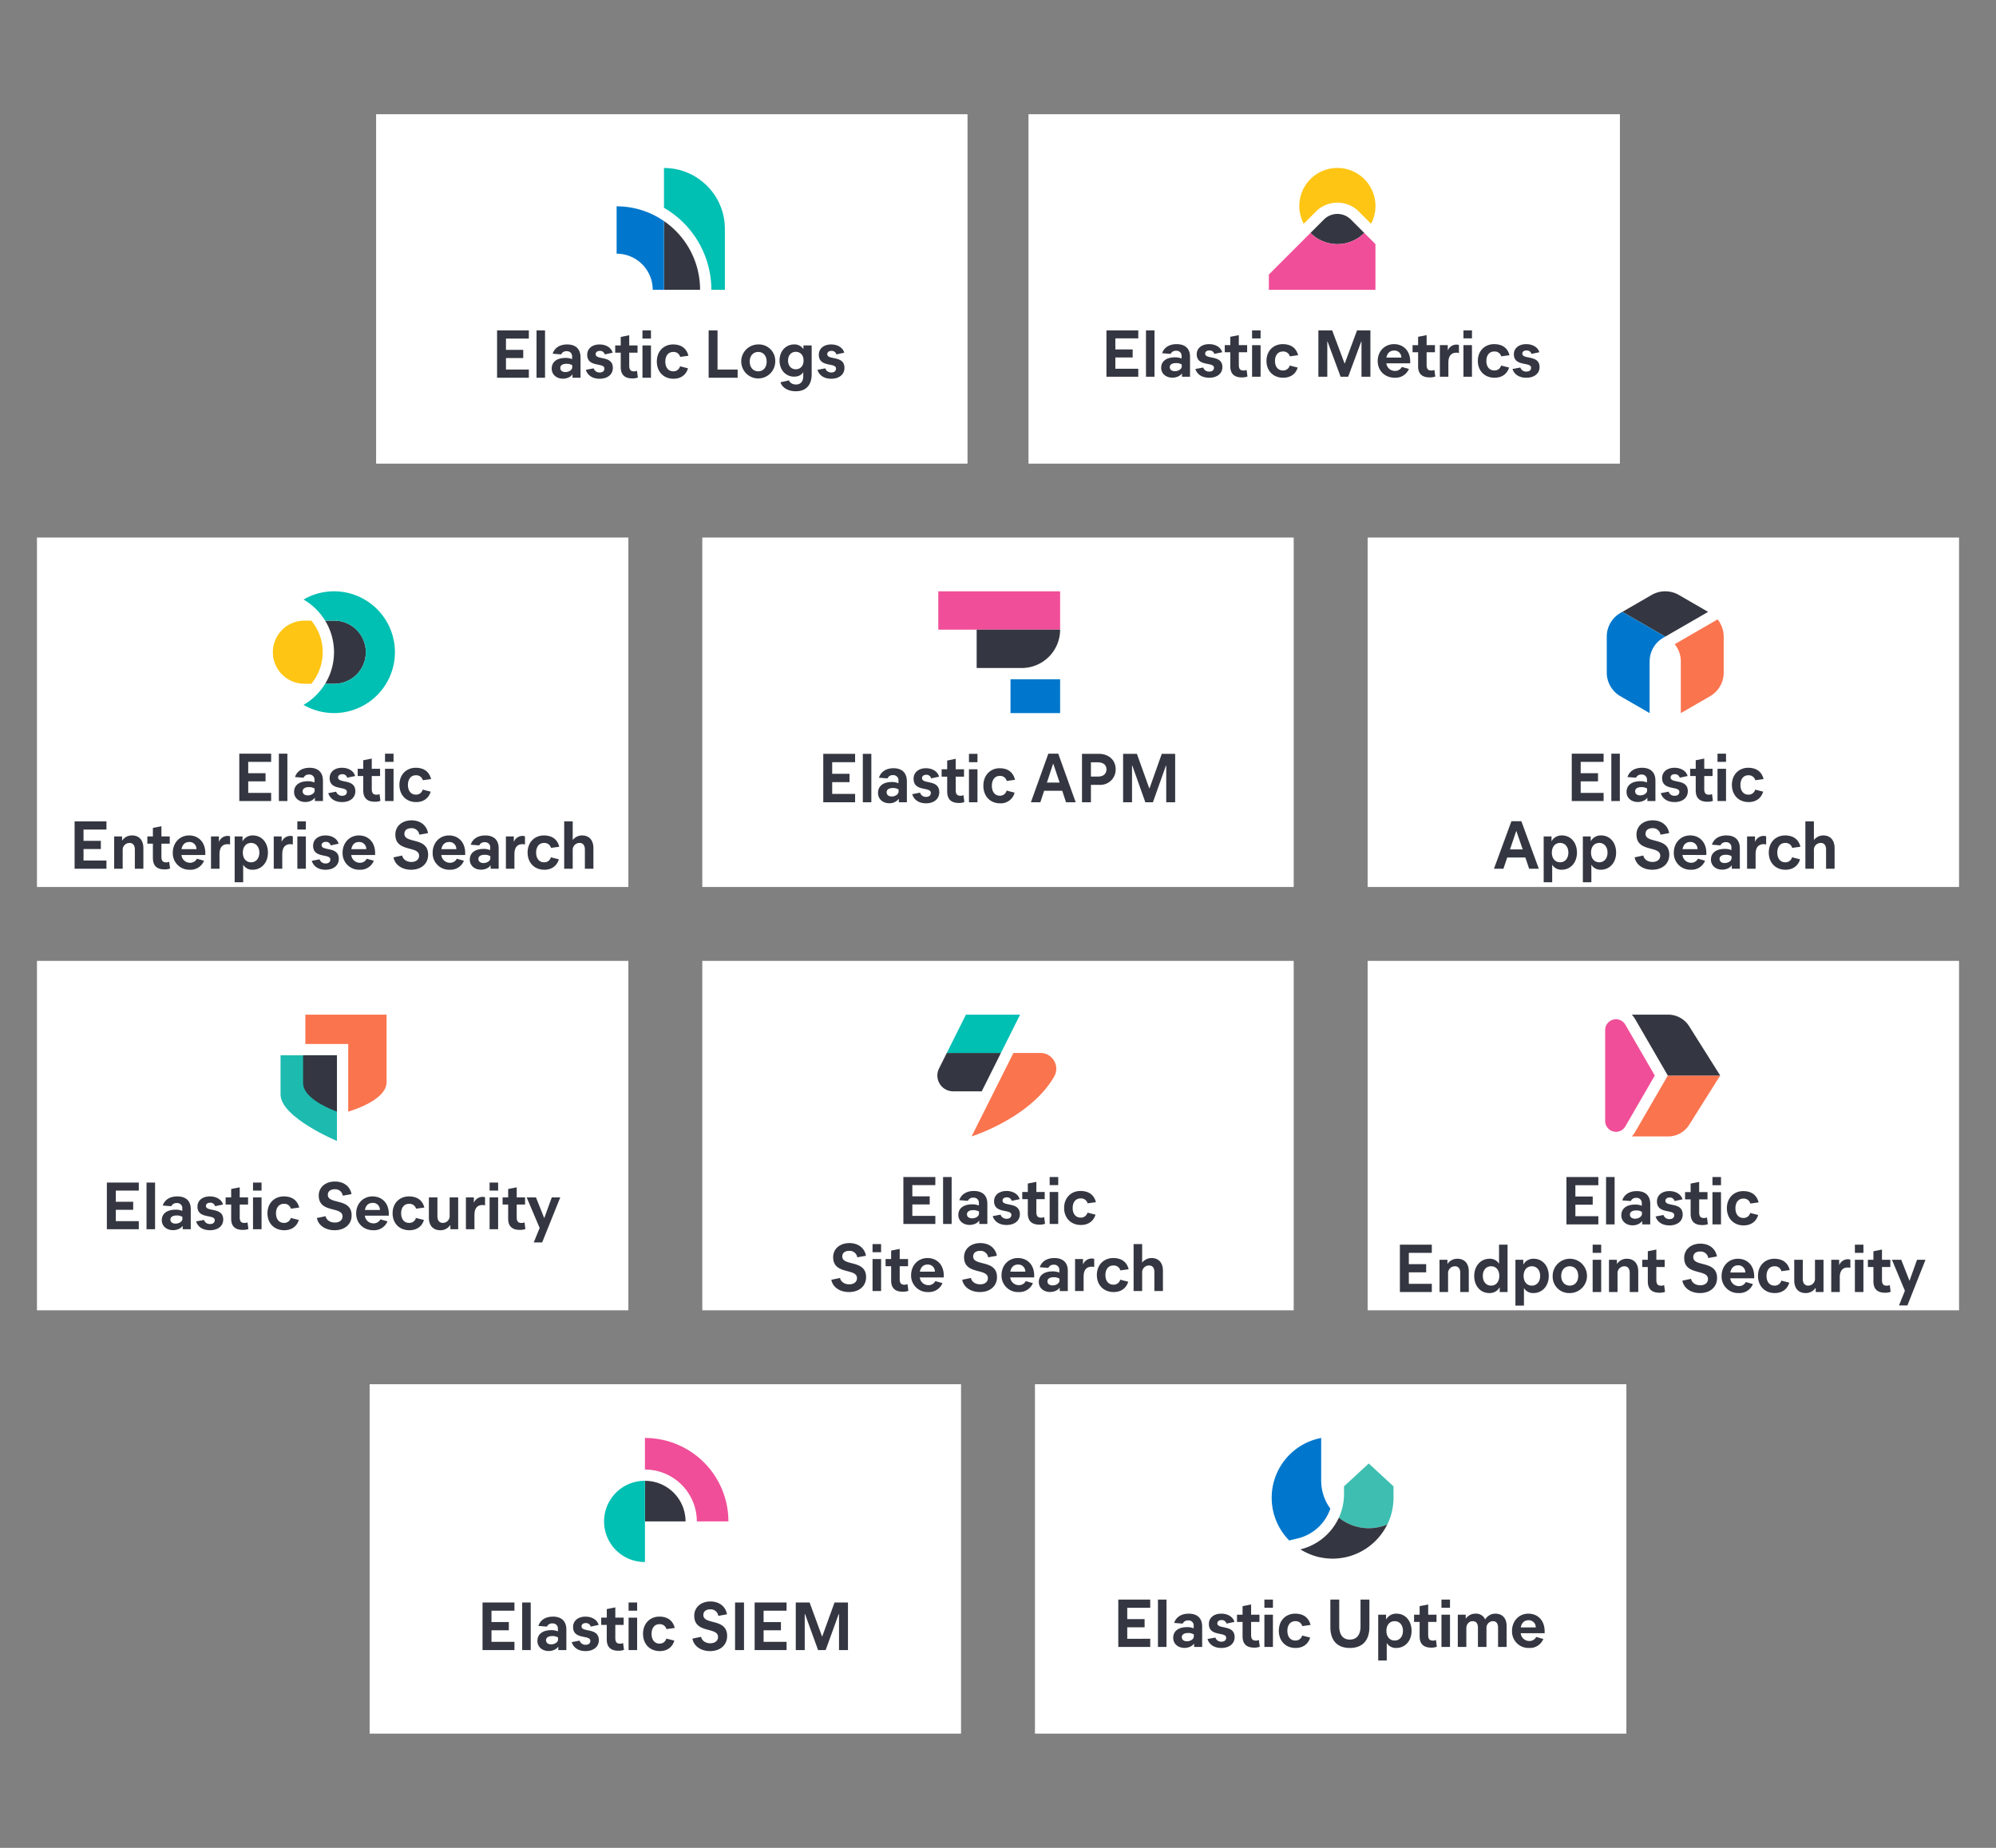 <svg id="レイヤー_1" data-name="レイヤー 1" xmlns="http://www.w3.org/2000/svg" width="1080" height="1000" viewBox="0 0 1080 1000"><rect x="0" y="0" width="1080" height="1000" fill="#808080" stroke="none"/><defs><style>.cls-1{fill:#fff;}.cls-2,.cls-8{fill:#343741;}.cls-10,.cls-2,.cls-3,.cls-4,.cls-5,.cls-6,.cls-7,.cls-9{fill-rule:evenodd;}.cls-3{fill:#07c;}.cls-4{fill:#00bfb3;}.cls-5{fill:#fec514;}.cls-6{fill:#f04e98;}.cls-7{fill:#fa744e;}.cls-9{fill:#1dbab0;}.cls-10{fill:#3ebeb0;}</style></defs><rect class="cls-1" x="203.5" y="61.818" width="320" height="189.091"/><path class="cls-2" d="M359.273,119.642v37.175H378.8a45.1,45.1,0,0,0-19.529-37.175"/><path class="cls-3" d="M333.642,111.658v25.631a19.529,19.529,0,0,1,19.529,19.529h6.1V119.643a44.939,44.939,0,0,0-25.631-7.985"/><path class="cls-4" d="M359.273,90.909v21.542A51.285,51.285,0,0,1,384.9,156.818h7.323V123.864a32.954,32.954,0,0,0-32.954-32.955"/><path class="cls-2" d="M294.91,204.419V178.788h-4.6v25.631Zm-8.762,0v-4.43H273.773v-6.225h9.345v-4.431h-9.345v-6.115h12.375v-4.43H268.955v25.631Zm23.473-1.721c-.84,1.318-2.921,2.234-5,2.234-3.578,0-6.1-2.27-6.1-5.456,0-3.625,2.811-5.785,7.447-5.785a8.834,8.834,0,0,1,3.578.659v-1.282a2.722,2.722,0,0,0-2.957-3,3,3,0,0,0-2.957,1.721l-4.6-.366c1.023-3.186,3.87-5.017,7.849-5.017,4.636,0,7.228,2.49,7.228,6.957v11.058h-4.344V202.7Zm-3.686-1.355c-1.753,0-2.775-.879-2.775-2.233s1.2-2.234,3.322-2.234a5.535,5.535,0,0,1,3.14.769v1.135C309.622,200.135,307.906,201.343,305.935,201.343ZM331.6,199.11c0,3.552-2.884,5.858-7.155,5.858-3.76,0-6.5-1.757-7.447-4.833l4.235-.8a3.274,3.274,0,0,0,3.322,2.233c1.569,0,2.482-.842,2.482-2.124,0-1.395-1.563-1.714-3.408-2.092-2.657-.543-5.9-1.206-5.9-5.377,0-3.332,2.7-5.566,6.681-5.566,3.577,0,6.351,1.794,7.081,4.467l-4.27.916a2.567,2.567,0,0,0-2.7-1.9c-1.424,0-2.227.768-2.227,1.757,0,1.417,1.578,1.742,3.434,2.124C328.375,194.31,331.6,194.974,331.6,199.11Zm10.549,5.675a8.3,8.3,0,0,0,2.994-.476l-.475-3.661a3.759,3.759,0,0,1-1.606.329c-1.716,0-2.592-.732-2.592-3.075v-7.031h4.49v-3.918h-4.49v-5.529l-4.6.916v4.613h-2.994v3.918h2.994v7.763C335.868,203.248,338.5,204.785,342.146,204.785Zm10.075-26v4.43h-4.6v-4.43Zm0,25.631V186.953h-4.6v17.466Zm20.041-5.089c-1.059,3.624-3.943,5.638-7.849,5.638-5.4,0-9.016-3.844-9.016-9.3,0-5.712,3.905-9.264,8.76-9.264,4.491,0,7.339,2.124,8.323,6.115l-4.452.622a3.638,3.638,0,0,0-3.76-2.672c-2.739,0-4.272,2.16-4.272,5.236,0,3.039,1.533,5.236,4.272,5.236a3.618,3.618,0,0,0,3.686-2.71Zm26.867,5.089v-4.43H388.251v-21.2h-4.818v25.631Zm20.335-8.714a9.2,9.2,0,1,1-9.2-9.3A8.855,8.855,0,0,1,419.464,195.705Zm-9.2,5.236c-2.7,0-4.6-2.087-4.6-5.237,0-3.185,1.9-5.236,4.6-5.236s4.563,2.051,4.563,5.236C414.825,198.854,412.963,200.941,410.262,200.941Zm28.914,1.647c0,5.859-3.1,9.155-8.579,9.155-4.2,0-7.41-1.941-8.287-4.871l4.637-1.025c.329,1.282,1.9,2.234,3.76,2.234,2.373,0,3.906-1.538,3.906-4.431v-2.307c-.84,1.538-2.592,2.49-4.965,2.49-4.125,0-7.848-3.222-7.848-8.714,0-5.529,3.8-8.715,7.812-8.715a5.631,5.631,0,0,1,4.964,2.38h.146v-1.831h4.454Zm-8.616-2.746c-2.227,0-4.161-1.684-4.161-4.723,0-3.076,1.934-4.724,4.161-4.724,2.483,0,4.235,1.794,4.235,4.724C434.8,198.011,433.043,199.842,430.56,199.842Zm26.358-.732c0,3.552-2.884,5.858-7.155,5.858-3.76,0-6.5-1.757-7.447-4.833l4.234-.8a3.276,3.276,0,0,0,3.322,2.233c1.57,0,2.482-.842,2.482-2.124,0-1.395-1.562-1.714-3.407-2.092-2.659-.543-5.9-1.206-5.9-5.377,0-3.332,2.7-5.566,6.679-5.566,3.579,0,6.352,1.794,7.083,4.467l-4.271.916a2.567,2.567,0,0,0-2.7-1.9c-1.424,0-2.227.768-2.227,1.757,0,1.417,1.577,1.742,3.433,2.124C453.7,194.31,456.918,194.974,456.918,199.11Z"/><rect class="cls-1" x="556.5" y="61.818" width="320" height="189.091"/><path class="cls-2" d="M716.353,118.788l-7.283,7.282a20.594,20.594,0,0,0,29.127,0l-7.281-7.282a10.3,10.3,0,0,0-14.563,0"/><path class="cls-5" d="M712.036,114.473a16.4,16.4,0,0,1,23.2,0l6.622,6.622a20.6,20.6,0,1,0-36.441,0Z"/><path class="cls-6" d="M723.635,132.1a20.539,20.539,0,0,1-14.565-6.031L686.561,148.58v8.238h57.67V132.1l-6.032-6.031a20.537,20.537,0,0,1-14.564,6.031"/><path class="cls-2" d="M624.681,178.788v25.093h-4.608V178.788ZM615.9,199.544v4.337H598.682V178.788H615.9v4.337h-12.4v5.987h9.361v4.338h-9.361v6.094Zm18.5,4.839c2.084,0,4.168-.9,5.009-2.186h.147v1.684h4.351V193.055c0-4.373-2.6-6.811-7.24-6.811-3.986,0-6.838,1.793-7.861,4.911l4.607.359a3.012,3.012,0,0,1,2.961-1.685,2.7,2.7,0,0,1,2.962,2.939v1.255a9.044,9.044,0,0,0-3.583-.645c-4.644,0-7.459,2.115-7.459,5.664C628.3,202.161,630.823,204.383,634.406,204.383Zm-1.464-5.7c0,1.327,1.024,2.187,2.779,2.187,1.975,0,3.693-1.183,3.693-2.509v-1.112a5.638,5.638,0,0,0-3.144-.753C634.149,196.5,632.942,197.357,632.942,198.683Zm21.319,5.736c4.278,0,7.167-2.258,7.167-5.736,0-4.049-3.227-4.7-5.885-5.233-1.859-.374-3.439-.692-3.439-2.08,0-.968.8-1.72,2.23-1.72a2.564,2.564,0,0,1,2.706,1.864l4.278-.9c-.731-2.617-3.51-4.374-7.093-4.374-3.986,0-6.692,2.187-6.692,5.449,0,4.084,3.249,4.733,5.911,5.265,1.848.369,3.413.682,3.413,2.048,0,1.255-.914,2.079-2.486,2.079a3.276,3.276,0,0,1-3.327-2.187l-4.242.789C647.753,202.7,650.5,204.419,654.261,204.419Zm20.731-.645a8.5,8.5,0,0,1-3,.466c-3.656,0-6.289-1.506-6.289-6.023v-7.6h-3v-3.836h3v-4.517l4.607-.9v5.413h4.5v3.836h-4.5V197.5c0,2.295.878,3.012,2.6,3.012a3.842,3.842,0,0,0,1.608-.323Zm7.094-20.649v-4.337h-4.607v4.337Zm0,3.657v17.1h-4.607v-17.1ZM694.3,204.419c3.913,0,6.8-1.972,7.861-5.521l-4.314-1.075a3.616,3.616,0,0,1-3.693,2.653c-2.742,0-4.278-2.151-4.278-5.126,0-3.012,1.536-5.127,4.278-5.127a3.637,3.637,0,0,1,3.766,2.617l4.461-.609c-.987-3.908-3.839-5.987-8.337-5.987-4.863,0-8.775,3.477-8.775,9.07C685.269,200.655,688.889,204.419,694.3,204.419Zm23.877-19.573v19.035h-4.826V178.788h7.459L727.5,196.64h.147l6.618-17.852h7.239v25.093h-4.826V184.846h-.147l-7.056,19.035h-4.1l-7.057-19.035ZM754.7,204.419a7.829,7.829,0,0,0,7.642-4.768l-3.839-1.075a4.06,4.06,0,0,1-3.766,2.151,4.624,4.624,0,0,1-4.608-4.123h12.908v-1.075c-.036-5.879-3.84-9.285-8.775-9.285-5.12,0-8.813,3.943-8.813,9.141C745.453,200.619,749.293,204.419,754.7,204.419Zm-4.534-10.9h8.08a3.71,3.71,0,0,0-3.913-3.8C752.18,189.721,750.644,190.976,750.17,193.521Zm23.438,10.719a8.505,8.505,0,0,0,3-.466l-.475-3.585a3.844,3.844,0,0,1-1.609.323c-1.719,0-2.6-.717-2.6-3.012v-6.882h4.5v-3.836h-4.5v-5.413l-4.606.9v4.517h-3v3.836h3v7.6C767.319,202.734,769.952,204.24,773.608,204.24Zm10.091-8.03v7.671h-4.607v-17.1h4.278v2.76h.073a5.009,5.009,0,0,1,4.644-3.047,2.919,2.919,0,0,1,1.316.251v4.338a3.519,3.519,0,0,0-1.28-.215C785.6,190.869,783.7,192.2,783.7,196.21Zm12.76-13.085v-4.337h-4.606v4.337Zm0,3.657v17.1h-4.606v-17.1Zm12.214,17.637c3.911,0,6.8-1.972,7.86-5.521l-4.314-1.075a3.616,3.616,0,0,1-3.693,2.653c-2.742,0-4.278-2.151-4.278-5.126,0-3.012,1.536-5.127,4.278-5.127a3.637,3.637,0,0,1,3.766,2.617l4.461-.609c-.986-3.908-3.838-5.987-8.336-5.987-4.864,0-8.775,3.477-8.775,9.07C799.642,200.655,803.261,204.419,808.673,204.419Zm24.351-5.736c0,3.478-2.889,5.736-7.167,5.736-3.767,0-6.509-1.721-7.46-4.732l4.241-.789a3.279,3.279,0,0,0,3.328,2.187c1.573,0,2.486-.824,2.486-2.079,0-1.366-1.565-1.679-3.412-2.048-2.664-.532-5.912-1.181-5.912-5.265,0-3.262,2.706-5.449,6.691-5.449,3.584,0,6.362,1.757,7.094,4.374l-4.278.9a2.563,2.563,0,0,0-2.705-1.864c-1.427,0-2.231.752-2.231,1.72,0,1.388,1.581,1.706,3.44,2.08C829.8,193.984,833.024,194.634,833.024,198.683Z"/><rect class="cls-1" x="740" y="290.909" width="320" height="189.091"/><path class="cls-2" d="M908.41,321.978a14.764,14.764,0,0,0-14.763,0l-15.82,9.151,23.2,13.394,23.2-13.394Z"/><path class="cls-3" d="M901.027,344.523l-23.216-13.4-1.04.6a14.769,14.769,0,0,0-7.382,12.787v19.483a14.767,14.767,0,0,0,7.382,12.787l15.82,9.133V357.918a14.764,14.764,0,0,1,7.381-12.786Z"/><path class="cls-7" d="M927.279,336.413l-21.139,12.2a14.757,14.757,0,0,1,3.323,9.3V385.91l15.818-9.134a14.763,14.763,0,0,0,7.382-12.786V344.506a14.74,14.74,0,0,0-3.315-9.288Z"/><path class="cls-2" d="M867.687,433.51v-4.431H855.281v-6.224h9.369v-4.431h-9.369v-6.115h12.406v-4.43H850.45V433.51Zm8.783,0V407.879h-4.611V433.51Zm14.749-1.721c-.842,1.318-2.928,2.233-5.014,2.233-3.586,0-6.111-2.27-6.111-5.455,0-3.625,2.817-5.786,7.465-5.786a8.9,8.9,0,0,1,3.587.659v-1.281a2.726,2.726,0,0,0-2.964-3,3.008,3.008,0,0,0-2.965,1.721l-4.611-.366c1.025-3.186,3.879-5.016,7.868-5.016,4.647,0,7.247,2.49,7.247,6.957V433.51h-4.355v-1.721Zm-3.7-1.355c-1.757,0-2.781-.879-2.781-2.234s1.208-2.233,3.33-2.233a5.549,5.549,0,0,1,3.147.769v1.135C891.217,429.226,889.5,430.434,887.521,430.434Zm25.728-2.234c0,3.552-2.89,5.859-7.172,5.859-3.77,0-6.515-1.758-7.466-4.833l4.246-.806a3.28,3.28,0,0,0,3.329,2.234c1.574,0,2.489-.843,2.489-2.124,0-1.395-1.567-1.715-3.415-2.092-2.665-.543-5.917-1.206-5.917-5.378,0-3.332,2.708-5.565,6.7-5.565,3.585,0,6.368,1.794,7.1,4.467l-4.282.915a2.572,2.572,0,0,0-2.708-1.9c-1.427,0-2.233.769-2.233,1.758,0,1.417,1.583,1.741,3.443,2.124C910.019,423.4,913.249,424.064,913.249,428.2Zm10.578,5.676a8.355,8.355,0,0,0,3-.476l-.476-3.662a3.774,3.774,0,0,1-1.61.33c-1.719,0-2.6-.732-2.6-3.076v-7.03h4.5v-3.918h-4.5v-5.529l-4.611.915v4.614h-3v3.918h3v7.763C917.533,432.338,920.167,433.876,923.827,433.876Zm10.1-26v4.43h-4.611v-4.43Zm0,25.631V416.044h-4.611V433.51Zm20.088-5.09c-1.061,3.625-3.952,5.639-7.867,5.639-5.417,0-9.04-3.845-9.04-9.3,0-5.713,3.915-9.264,8.782-9.264,4.5,0,7.357,2.123,8.345,6.114l-4.465.623A3.646,3.646,0,0,0,946,419.559c-2.745,0-4.282,2.16-4.282,5.236,0,3.039,1.537,5.236,4.282,5.236a3.628,3.628,0,0,0,3.7-2.709Zm-140.53,41.7,2.05-6.077h9.807l2.05,6.077h5.233l-9.442-25.7h-5.379l-9.442,25.7Zm3.552-10.435h6.88l-3.4-9.886h-.147Zm22.834,17.759v-9.484a5.667,5.667,0,0,0,5.16,2.71c4.611,0,8.234-3.7,8.234-9.264s-3.477-9.3-8.124-9.3a6.131,6.131,0,0,0-5.563,3.076h-.073V452.66h-4.245v24.789Zm-.184-16.038c0,3.04,1.684,5.236,4.465,5.236s4.465-2.27,4.465-5.236c0-3-1.72-5.236-4.465-5.236C841.373,456.175,839.689,458.336,839.689,461.411Zm21.373,16.038v-9.484a5.667,5.667,0,0,0,5.16,2.71c4.611,0,8.235-3.7,8.235-9.264s-3.477-9.3-8.125-9.3a6.132,6.132,0,0,0-5.563,3.076H860.7V452.66h-4.245v24.789Zm-.182-16.038c0,3.04,1.684,5.236,4.465,5.236s4.465-2.27,4.465-5.236c0-3-1.72-5.236-4.465-5.236C862.564,456.175,860.88,458.336,860.88,461.411Zm33.084,9.264c5.562,0,9.259-3.258,9.259-8.128,0-5.606-4.192-6.7-7.786-7.629-2.7-.7-5.06-1.315-5.06-3.686,0-1.94,1.5-3.039,3.7-3.039a4.131,4.131,0,0,1,4.391,3.515l4.684-.843c-.7-4.136-4.061-6.92-8.929-6.92-5.123,0-8.747,3.149-8.747,7.69,0,5.6,4.152,6.7,7.734,7.654,2.72.723,5.112,1.357,5.112,3.806,0,2.015-1.647,3.369-4.172,3.369-2.416,0-4.538-1.281-4.978-3.478l-4.684.988C885.254,468.148,889.242,470.675,893.964,470.675Zm28.616-4.87a7.825,7.825,0,0,1-7.648,4.87,8.912,8.912,0,0,1-9.259-9.228c0-5.309,3.7-9.336,8.82-9.336,4.941,0,8.746,3.479,8.784,9.483v1.1H910.358a4.661,4.661,0,0,0,4.611,4.211,4.05,4.05,0,0,0,3.77-2.2Zm-4.1-6.262H910.4c.477-2.6,2.013-3.88,4.173-3.88A3.746,3.746,0,0,1,918.484,459.543ZM936.89,468.4c-.841,1.32-2.926,2.235-5.014,2.235-3.585,0-6.11-2.271-6.11-5.456,0-3.625,2.817-5.785,7.465-5.785a8.872,8.872,0,0,1,3.586.659v-1.282a2.725,2.725,0,0,0-2.964-3,3.006,3.006,0,0,0-2.964,1.721l-4.611-.367c1.024-3.185,3.879-5.016,7.867-5.016,4.649,0,7.247,2.49,7.247,6.957v11.059h-4.355V468.4ZM933.2,467.05c-1.756,0-2.781-.878-2.781-2.234s1.208-2.233,3.33-2.233a5.562,5.562,0,0,1,3.148.768v1.136C936.893,465.841,935.172,467.05,933.2,467.05Zm16.724-4.761v7.836h-4.611V452.66h4.281v2.819h.074a5.012,5.012,0,0,1,4.647-3.112,2.875,2.875,0,0,1,1.318.256v4.43a3.512,3.512,0,0,0-1.281-.22C951.823,456.833,949.92,458.189,949.92,462.289Zm16.175,8.386c3.915,0,6.807-2.013,7.867-5.639l-4.318-1.1a3.627,3.627,0,0,1-3.7,2.71c-2.745,0-4.283-2.2-4.283-5.236,0-3.075,1.538-5.236,4.283-5.236a3.648,3.648,0,0,1,3.77,2.673l4.464-.623c-.988-3.991-3.843-6.114-8.343-6.114-4.869,0-8.784,3.552-8.784,9.264C957.055,466.831,960.678,470.675,966.1,470.675Zm15.371-10.582v10.032h-4.612V444.5h4.612V454.6a6.415,6.415,0,0,1,5.087-2.49c3.768,0,6.112,2.562,6.112,6.846v11.168h-4.613V459.8c0-2.416-1.06-3.624-2.926-3.624A3.692,3.692,0,0,0,981.466,460.093Z"/><rect class="cls-1" x="380" y="290.909" width="320" height="189.091"/><path class="cls-2" d="M564.963,427.952l-2.05,6.217h-5.121l9.439-26.29h5.377l9.437,26.29h-5.23l-2.048-6.217Zm-93.5-20v26.215h-4.609V407.954Zm-8.78,21.684v4.531H445.455V407.954h17.229v4.531h-12.4v6.254h9.365v4.532h-9.365v6.367Zm18.509,5.055a6.1,6.1,0,0,0,5.012-2.284h.146v1.76H490.7v-11.31c0-4.569-2.6-7.116-7.243-7.116-3.987,0-6.841,1.873-7.865,5.131l4.609.374a3,3,0,0,1,2.963-1.76,2.757,2.757,0,0,1,2.963,3.071v1.311a8.7,8.7,0,0,0-3.585-.674c-4.645,0-7.462,2.209-7.462,5.917C475.084,432.371,477.608,434.693,481.193,434.693Zm-1.461-5.955c0,1.386,1.024,2.285,2.78,2.285,1.976,0,3.695-1.236,3.695-2.622V427.24a5.461,5.461,0,0,0-3.146-.786C480.939,426.454,479.732,427.353,479.732,428.738Zm21.325,5.992c4.28,0,7.17-2.359,7.17-5.992,0-4.23-3.229-4.908-5.887-5.467-1.86-.391-3.441-.723-3.441-2.172,0-1.012.805-1.8,2.231-1.8a2.577,2.577,0,0,1,2.707,1.947l4.28-.936c-.731-2.734-3.512-4.569-7.1-4.569-3.988,0-6.695,2.285-6.695,5.693,0,4.266,3.25,4.944,5.913,5.5,1.849.386,3.415.712,3.415,2.139,0,1.311-.914,2.173-2.487,2.173a3.284,3.284,0,0,1-3.329-2.285l-4.243.824C494.546,432.933,497.289,434.73,501.057,434.73Zm20.742-.673a8.182,8.182,0,0,1-3,.486c-3.658,0-6.292-1.573-6.292-6.291v-7.94h-3v-4.007h3v-4.719l4.609-.936v5.655h4.5v4.007h-4.5V427.5c0,2.4.878,3.146,2.6,3.146a3.713,3.713,0,0,0,1.61-.337Zm7.1-21.572v-4.531h-4.609v4.531Zm0,3.82v17.864h-4.609V416.305Zm12.218,18.425a7.656,7.656,0,0,0,7.865-5.767l-4.317-1.123a3.638,3.638,0,0,1-3.7,2.771c-2.743,0-4.28-2.247-4.28-5.355,0-3.146,1.537-5.356,4.28-5.356a3.653,3.653,0,0,1,3.768,2.734L549.2,422c-.988-4.082-3.842-6.254-8.341-6.254-4.865,0-8.779,3.633-8.779,9.475C532.079,430.8,535.7,434.73,541.114,434.73ZM573.341,423.5h-6.877l3.328-10.112h.147Zm16.937,1.235v9.438H585.45V407.954h9.218c4.829,0,9,3.033,9,8.388a8.257,8.257,0,0,1-8.6,8.389Zm3.987-4.494h-3.987v-7.715h3.475c3.622,0,4.938,1.8,4.938,3.82C598.691,418.439,597.3,420.237,594.265,420.237Zm18.253-5.954v19.886H607.69V407.954h7.462l6.694,18.65h.147l6.621-18.65h7.243v26.215h-4.829V414.283h-.147l-7.058,19.886h-4.1l-7.06-19.886Z"/><path class="cls-6" d="M507.7,340.749h65.909V320H507.7Z"/><path class="cls-3" d="M546.761,385.909h26.852V367.6H546.761Z"/><path class="cls-8" d="M528.451,340.749H573.61A20.749,20.749,0,0,1,552.861,361.5h-24.41Z"/><rect class="cls-1" x="20" y="290.909" width="320" height="189.091"/><path class="cls-2" d="M180.726,335.867h-4.8a32.8,32.8,0,0,1,0,34.175h4.8a17.088,17.088,0,1,0,0-34.175"/><path class="cls-4" d="M180.724,320a32.747,32.747,0,0,0-16.477,4.445,33.176,33.176,0,0,1,11.676,11.422h4.8a17.088,17.088,0,1,1,0,34.175h-4.8a33.193,33.193,0,0,1-11.676,11.422A32.944,32.944,0,1,0,180.724,320"/><path class="cls-5" d="M164.859,370.042h3.564a26.647,26.647,0,0,0,0-34.175h-3.564a17.088,17.088,0,1,0,0,34.175"/><path class="cls-2" d="M146.714,433.51v-4.431h-12.4v-6.224h9.367v-4.431H134.31v-6.115h12.4v-4.43H129.48V433.51Zm8.782,0V407.879h-4.61V433.51Zm14.744-1.721c-.842,1.318-2.927,2.233-5.013,2.233-3.586,0-6.11-2.27-6.11-5.455,0-3.625,2.817-5.786,7.463-5.786a8.9,8.9,0,0,1,3.587.659v-1.281a2.726,2.726,0,0,0-2.964-3,3.008,3.008,0,0,0-2.964,1.721l-4.61-.366c1.024-3.186,3.878-5.016,7.866-5.016,4.648,0,7.245,2.49,7.245,6.957V433.51h-4.353v-1.721Zm-3.7-1.355c-1.756,0-2.78-.879-2.78-2.234s1.207-2.233,3.329-2.233a5.549,5.549,0,0,1,3.147.769v1.135C170.241,429.226,168.521,430.434,166.545,430.434Zm25.724-2.234c0,3.552-2.89,5.859-7.172,5.859-3.769,0-6.512-1.758-7.464-4.833l4.245-.806a3.28,3.28,0,0,0,3.329,2.234c1.574,0,2.488-.843,2.488-2.124,0-1.395-1.566-1.715-3.416-2.092-2.663-.543-5.914-1.206-5.914-5.378,0-3.332,2.707-5.565,6.695-5.565,3.587,0,6.367,1.794,7.1,4.467l-4.281.915a2.572,2.572,0,0,0-2.707-1.9c-1.427,0-2.233.769-2.233,1.758,0,1.417,1.581,1.741,3.442,2.124C189.04,423.4,192.269,424.064,192.269,428.2Zm10.576,5.676a8.35,8.35,0,0,0,3-.476l-.475-3.662a3.758,3.758,0,0,1-1.609.33c-1.721,0-2.6-.732-2.6-3.076v-7.03h4.5v-3.918h-4.5v-5.529l-4.61.916v4.613h-3v3.918h3v7.763C196.551,432.338,199.185,433.876,202.845,433.876Zm10.1-26v4.43h-4.611v-4.43Zm0,25.631V416.044h-4.611V433.51Zm20.089-5.09c-1.062,3.625-3.952,5.639-7.868,5.639-5.415,0-9.037-3.845-9.037-9.3,0-5.713,3.914-9.264,8.781-9.264,4.5,0,7.354,2.123,8.343,6.114l-4.464.623a3.647,3.647,0,0,0-3.77-2.673c-2.743,0-4.281,2.16-4.281,5.236,0,3.039,1.538,5.236,4.281,5.236a3.626,3.626,0,0,0,3.7-2.709ZM57.6,470.127V465.7h-12.4v-6.225h9.367V455.04H45.194v-6.115H57.6V444.5H40.364v25.632Zm8.783-10.034v10.034h-4.61V452.66h4.281v2.2h.073a6.22,6.22,0,0,1,5.342-2.746c3.769,0,6.111,2.526,6.111,6.848v11.168H72.967V459.8c0-2.418-1.061-3.626-2.927-3.626A3.691,3.691,0,0,0,66.381,460.093Zm22.647,10.4a8.367,8.367,0,0,0,3-.476l-.476-3.661a3.783,3.783,0,0,1-1.61.329c-1.72,0-2.6-.732-2.6-3.075v-7.032h4.5V452.66h-4.5v-5.528l-4.61.915v4.613h-3v3.917h3v7.763C82.735,468.954,85.369,470.492,89.028,470.492Zm21.37-4.687a7.827,7.827,0,0,1-7.648,4.87,8.91,8.91,0,0,1-9.257-9.228c0-5.309,3.7-9.336,8.818-9.336,4.94,0,8.745,3.479,8.782,9.483v1.1H98.176a4.661,4.661,0,0,0,4.611,4.211,4.046,4.046,0,0,0,3.768-2.2Zm-4.1-6.262H98.214c.476-2.6,2.013-3.88,4.172-3.88A3.746,3.746,0,0,1,106.3,459.543Zm12.476,2.746v7.838h-4.61V452.66h4.281v2.819h.073a5.011,5.011,0,0,1,4.647-3.112,2.858,2.858,0,0,1,1.317.257v4.431a3.462,3.462,0,0,0-1.28-.22C120.68,456.835,118.777,458.189,118.777,462.289Zm12.807,15.16v-9.484a5.665,5.665,0,0,0,5.159,2.71c4.61,0,8.233-3.7,8.233-9.264s-3.476-9.3-8.123-9.3a6.13,6.13,0,0,0-5.562,3.076h-.073V452.66h-4.245v24.789Zm-.183-16.038c0,3.04,1.683,5.236,4.464,5.236s4.464-2.27,4.464-5.236c0-3-1.72-5.236-4.464-5.236C133.084,456.175,131.4,458.336,131.4,461.411Zm21.333,8.716v-7.838c0-4.1,1.9-5.454,4.428-5.454a3.471,3.471,0,0,1,1.281.22v-4.431a2.863,2.863,0,0,0-1.318-.257,5.013,5.013,0,0,0-4.647,3.112h-.073V452.66h-4.281v17.467ZM165.5,444.5v4.43h-4.611V444.5Zm0,25.63V452.66h-4.611v17.465Zm17.821-5.309c0,3.552-2.891,5.859-7.173,5.859-3.768,0-6.512-1.757-7.464-4.834l4.245-.805a3.282,3.282,0,0,0,3.33,2.234c1.572,0,2.487-.842,2.487-2.124,0-1.4-1.566-1.715-3.415-2.091-2.663-.544-5.914-1.208-5.914-5.378,0-3.332,2.707-5.566,6.7-5.566,3.585,0,6.366,1.794,7.1,4.466l-4.281.917a2.569,2.569,0,0,0-2.707-1.9c-1.426,0-2.232.768-2.232,1.757,0,1.417,1.581,1.741,3.441,2.124C180.093,460.017,183.324,460.681,183.324,464.816Zm11.306,5.859a7.825,7.825,0,0,0,7.648-4.87l-3.843-1.1a4.046,4.046,0,0,1-3.769,2.2,4.66,4.66,0,0,1-4.609-4.211h12.916v-1.1c-.036-6-3.843-9.483-8.782-9.483-5.122,0-8.818,4.027-8.818,9.336A8.91,8.91,0,0,0,194.63,470.675Zm-4.537-11.132h8.086a3.746,3.746,0,0,0-3.914-3.88C192.105,455.663,190.569,456.944,190.093,459.543Zm32.31,11.132c5.562,0,9.258-3.258,9.258-8.128,0-5.606-4.192-6.7-7.785-7.629-2.7-.7-5.059-1.315-5.059-3.686,0-1.94,1.5-3.039,3.7-3.039a4.13,4.13,0,0,1,4.39,3.515l4.684-.843c-.695-4.136-4.061-6.919-8.928-6.919-5.123,0-8.745,3.148-8.745,7.689,0,5.6,4.15,6.7,7.733,7.654,2.718.723,5.111,1.358,5.111,3.806,0,2.015-1.647,3.369-4.172,3.369-2.414,0-4.537-1.281-4.976-3.478l-4.683.988C213.7,468.148,217.683,470.675,222.4,470.675Zm28.612-4.87a7.826,7.826,0,0,1-7.648,4.87,8.91,8.91,0,0,1-9.256-9.228c0-5.309,3.694-9.336,8.817-9.336,4.94,0,8.746,3.479,8.783,9.483v1.1H238.794a4.66,4.66,0,0,0,4.61,4.211,4.045,4.045,0,0,0,3.768-2.2Zm-4.1-6.262h-8.085c.475-2.6,2.011-3.88,4.171-3.88A3.745,3.745,0,0,1,246.916,459.543Zm18.406,8.861c-.841,1.32-2.926,2.235-5.012,2.235-3.586,0-6.111-2.271-6.111-5.456,0-3.625,2.818-5.785,7.465-5.785a8.862,8.862,0,0,1,3.585.659v-1.282a2.725,2.725,0,0,0-2.964-3,3.007,3.007,0,0,0-2.963,1.721l-4.611-.367c1.026-3.185,3.88-5.016,7.868-5.016,4.647,0,7.245,2.49,7.245,6.957v11.059h-4.355V468.4Zm-3.694-1.354c-1.756,0-2.78-.878-2.78-2.234s1.207-2.233,3.329-2.233a5.555,5.555,0,0,1,3.147.768v1.136C265.324,465.841,263.6,467.05,261.628,467.05Zm16.723-4.761v7.838H273.74V452.66h4.28v2.819h.075a5.009,5.009,0,0,1,4.645-3.112,2.856,2.856,0,0,1,1.318.257v4.431a3.465,3.465,0,0,0-1.28-.22C280.253,456.835,278.351,458.189,278.351,462.289Zm16.17,8.386c3.915,0,6.806-2.013,7.867-5.639l-4.318-1.1a3.626,3.626,0,0,1-3.695,2.71c-2.744,0-4.282-2.2-4.282-5.236,0-3.075,1.538-5.236,4.282-5.236a3.646,3.646,0,0,1,3.769,2.673l4.464-.623c-.988-3.991-3.843-6.114-8.343-6.114-4.867,0-8.781,3.552-8.781,9.264C285.484,466.831,289.105,470.675,294.521,470.675Zm15.368-10.582v10.034h-4.61V444.5h4.61V454.6a6.416,6.416,0,0,1,5.086-2.49c3.77,0,6.11,2.562,6.11,6.848v11.168h-4.609V459.8c0-2.418-1.062-3.625-2.928-3.625A3.691,3.691,0,0,0,309.889,460.093Z"/><rect class="cls-1" x="740" y="520" width="320" height="189.091"/><path class="cls-6" d="M895.375,582.045,879.428,554.5a5.846,5.846,0,0,0-10.9,2.929v49.232a5.846,5.846,0,0,0,10.9,2.928Z"/><path class="cls-7" d="M902.426,582.045l-1.77,3.058-15.948,27.545a12.313,12.313,0,0,1-1.78,2.352h19.68a13.428,13.428,0,0,0,11.363-6.273l16.8-26.682Z"/><path class="cls-2" d="M913.971,555.363a13.43,13.43,0,0,0-11.363-6.272h-19.68a12.22,12.22,0,0,1,1.78,2.352l15.948,27.544,1.77,3.058h28.343Z"/><path class="cls-2" d="M864.837,662.6V658.17H852.408v-6.225h9.386v-4.43h-9.386V641.4h12.429v-4.431H847.569V662.6Zm8.8,0V636.969h-4.62V662.6Zm14.774-1.721c-.843,1.318-2.934,2.233-5.023,2.233-3.593,0-6.122-2.27-6.122-5.456,0-3.625,2.823-5.785,7.479-5.785a8.915,8.915,0,0,1,3.592.659V651.25a2.728,2.728,0,0,0-2.969-3,3.014,3.014,0,0,0-2.969,1.721l-4.62-.366c1.027-3.186,3.886-5.016,7.883-5.016,4.656,0,7.258,2.489,7.258,6.957V662.6h-4.362V660.88Zm-3.7-1.355c-1.76,0-2.787-.879-2.787-2.234s1.21-2.233,3.336-2.233a5.567,5.567,0,0,1,3.153.769v1.135C888.41,658.317,886.688,659.525,884.708,659.525Zm25.772-2.234c0,3.552-2.9,5.859-7.185,5.859-3.776,0-6.526-1.758-7.48-4.833l4.253-.806a3.29,3.29,0,0,0,3.337,2.234c1.577,0,2.493-.843,2.493-2.124,0-1.395-1.569-1.715-3.422-2.092-2.669-.543-5.928-1.207-5.928-5.378,0-3.332,2.715-5.565,6.71-5.565,3.593,0,6.38,1.794,7.113,4.467l-4.29.915a2.577,2.577,0,0,0-2.712-1.9c-1.43,0-2.237.769-2.237,1.758,0,1.417,1.584,1.741,3.448,2.123C907.245,652.492,910.48,653.155,910.48,657.291Zm10.6,5.676a8.4,8.4,0,0,0,3.007-.476l-.477-3.662a3.793,3.793,0,0,1-1.613.33c-1.724,0-2.6-.733-2.6-3.076v-7.03H923.9v-3.918h-4.511v-5.529l-4.618.915v4.614h-3.007v3.918h3.007v7.762C914.771,661.429,917.409,662.967,921.076,662.967Zm10.118-26V641.4h-4.619v-4.431Zm0,25.632V645.135h-4.619V662.6Zm20.127-5.09c-1.064,3.625-3.961,5.639-7.882,5.639-5.427,0-9.056-3.845-9.056-9.3,0-5.712,3.922-9.263,8.8-9.263,4.509,0,7.369,2.123,8.359,6.114l-4.472.623a3.653,3.653,0,0,0-3.776-2.673c-2.751,0-4.29,2.16-4.29,5.236,0,3.039,1.539,5.236,4.29,5.236a3.631,3.631,0,0,0,3.7-2.709Zm-176.6,41.705v-4.431H762.294v-6.224h9.385v-4.43h-9.385v-6.115h12.428v-4.431H757.455v25.631Zm8.8-10.032v10.033H778.9V681.751h4.29v2.2h.073a6.237,6.237,0,0,1,5.353-2.747c3.776,0,6.122,2.527,6.122,6.848v11.168h-4.619V688.892c0-2.418-1.064-3.627-2.933-3.627A3.7,3.7,0,0,0,783.523,689.184Zm22.289,10.582a6.019,6.019,0,0,0,5.536-3.039h.11v2.489h4.253V673.585h-4.62v10.326a5.678,5.678,0,0,0-5.169-2.71c-4.619,0-8.249,3.736-8.249,9.3C797.673,696.031,801.156,699.766,805.812,699.766Zm-3.485-9.264c0,3,1.723,5.236,4.473,5.236,2.786,0,4.435-2.2,4.435-5.236,0-3.075-1.649-5.237-4.435-5.237S802.327,687.5,802.327,690.5Zm22.255,16.038v-9.484a5.681,5.681,0,0,0,5.17,2.71c4.619,0,8.249-3.7,8.249-9.264s-3.483-9.3-8.139-9.3a6.145,6.145,0,0,0-5.573,3.077h-.073v-2.527h-4.253V706.54ZM824.4,690.5c0,3.04,1.687,5.236,4.473,5.236s4.473-2.27,4.473-5.236c0-3-1.724-5.237-4.473-5.237C826.086,685.265,824.4,687.427,824.4,690.5Zm24.967,9.264a9.283,9.283,0,1,0-9.239-9.264A8.874,8.874,0,0,0,849.366,699.766Zm-4.62-9.264c0,3.149,1.907,5.236,4.619,5.236s4.583-2.087,4.583-5.236c0-3.186-1.87-5.237-4.583-5.237S844.746,687.316,844.746,690.5Zm21.629-12.486v-4.431h-4.619v4.431Zm0,3.735v17.465h-4.619V681.751Zm8.838,17.466V689.184a3.7,3.7,0,0,1,3.666-3.919c1.87,0,2.933,1.209,2.933,3.627v10.325h4.619V688.049c0-4.321-2.346-6.848-6.122-6.848a6.237,6.237,0,0,0-5.353,2.747h-.073v-2.2h-4.29v17.466Zm25.7-.11a8.386,8.386,0,0,1-3.006.476c-3.666,0-6.306-1.538-6.306-6.152v-7.763h-3.006v-3.917H891.6v-4.614l4.619-.914v5.528h4.509v3.917h-4.509V692.7c0,2.343.88,3.075,2.6,3.075a3.794,3.794,0,0,0,1.613-.329Zm18.881.659c5.572,0,9.276-3.258,9.276-8.128,0-5.606-4.2-6.7-7.8-7.629-2.7-.7-5.068-1.315-5.068-3.686,0-1.94,1.5-3.039,3.7-3.039a4.138,4.138,0,0,1,4.4,3.515l4.692-.843c-.7-4.136-4.068-6.92-8.945-6.92-5.132,0-8.762,3.149-8.762,7.69,0,5.6,4.158,6.7,7.748,7.654,2.725.723,5.12,1.357,5.12,3.806,0,2.015-1.649,3.369-4.179,3.369-2.42,0-4.547-1.282-4.986-3.478l-4.692.988C911.066,697.239,915.062,699.766,919.792,699.766Zm28.671-4.87a7.843,7.843,0,0,1-7.663,4.87,8.92,8.92,0,0,1-9.276-9.228c0-5.309,3.7-9.337,8.837-9.337,4.948,0,8.762,3.48,8.8,9.484v1.1H936.218a4.665,4.665,0,0,0,4.618,4.211,4.055,4.055,0,0,0,3.776-2.2Zm-4.108-6.262h-8.1c.477-2.6,2.016-3.881,4.179-3.881A3.75,3.75,0,0,1,944.355,688.634Zm23.8,5.493c-1.063,3.626-3.959,5.639-7.882,5.639-5.425,0-9.056-3.845-9.056-9.3,0-5.712,3.923-9.264,8.8-9.264,4.51,0,7.37,2.124,8.359,6.115l-4.473.623a3.653,3.653,0,0,0-3.776-2.674c-2.749,0-4.289,2.162-4.289,5.237,0,3.04,1.54,5.236,4.289,5.236a3.633,3.633,0,0,0,3.7-2.71Zm8.8,5.639a6.184,6.184,0,0,0,5.317-2.71h.183v2.16h4.215V681.751h-4.618v10.032a3.685,3.685,0,0,1-3.667,3.955c-1.833,0-2.932-1.245-2.932-3.661V681.751h-4.62v11.205C970.826,697.239,973.172,699.766,976.948,699.766Zm18.514-8.386v7.836h-4.618V681.751h4.289v2.819h.073a5.021,5.021,0,0,1,4.656-3.113,2.893,2.893,0,0,1,1.319.256v4.431a3.512,3.512,0,0,0-1.283-.22C997.369,685.924,995.462,687.28,995.462,691.38Zm12.795-13.364v-4.431h-4.619v4.431Zm0,3.735v17.465h-4.619V681.751Zm11.733,17.832a8.384,8.384,0,0,0,3-.476l-.476-3.661a3.79,3.79,0,0,1-1.613.329c-1.723,0-2.6-.732-2.6-3.075v-7.032h4.509v-3.917H1018.3v-5.528l-4.62.914v4.614h-3v3.917h3v7.763C1013.683,698.045,1016.323,699.583,1019.99,699.583Zm21.85-17.832-9.788,24.716h-4.547l3.19-7.946-7-16.77h5.023l4.472,11.388,4.07-11.388Z"/><rect class="cls-1" x="380" y="520" width="320" height="189.091"/><path class="cls-2" d="M512.287,569.84l-4.192,8.385a8.544,8.544,0,0,0,7.641,12.364h15.47L541.58,569.84Z"/><path class="cls-4" d="M541.578,569.84l10.375-20.749H522.66L512.286,569.84Z"/><path class="cls-7" d="M562.959,569.84H548.352L525.7,615s31.927-9.978,44.774-32.543a8.518,8.518,0,0,0-7.511-12.617"/><path class="cls-2" d="M506.1,662.376v-4.391H493.647v-6.171h9.4v-4.392h-9.4v-6.061H506.1v-4.392H488.8v25.407Zm8.814,0V636.969h-4.628v25.407Zm14.8-1.706c-.845,1.307-2.938,2.214-5.032,2.214-3.6,0-6.135-2.25-6.135-5.408,0-3.593,2.829-5.734,7.5-5.734a9.014,9.014,0,0,1,3.6.653v-1.27a2.72,2.72,0,0,0-2.976-2.977,3.024,3.024,0,0,0-2.976,1.706l-4.629-.363c1.029-3.158,3.894-4.972,7.9-4.972,4.667,0,7.275,2.468,7.275,6.9v10.961h-4.373V660.67Zm-3.71-1.342c-1.764,0-2.792-.872-2.792-2.214s1.212-2.215,3.343-2.215a5.628,5.628,0,0,1,3.159.763v1.125C529.719,658.13,527.993,659.328,526.009,659.328Zm25.825-2.215c0,3.521-2.9,5.808-7.2,5.808-3.783,0-6.538-1.743-7.494-4.791l4.262-.8a3.294,3.294,0,0,0,3.343,2.214c1.579,0,2.5-.835,2.5-2.1,0-1.383-1.572-1.7-3.428-2.074-2.675-.538-5.939-1.2-5.939-5.33,0-3.3,2.718-5.517,6.723-5.517,3.6,0,6.391,1.778,7.126,4.428l-4.3.907a2.581,2.581,0,0,0-2.719-1.887c-1.432,0-2.241.762-2.241,1.742,0,1.4,1.587,1.726,3.456,2.105C548.592,652.356,551.834,653.013,551.834,657.113Zm10.617,5.626a8.458,8.458,0,0,0,3.012-.472l-.477-3.629a3.839,3.839,0,0,1-1.616.327c-1.726,0-2.609-.726-2.609-3.049v-6.969h4.519v-3.884h-4.519v-5.48l-4.629.907v4.573H553.12v3.884h3.012v7.7C556.132,661.215,558.778,662.739,562.451,662.739Zm10.14-25.77v4.392h-4.63v-4.392Zm0,25.407V645.063h-4.63v17.313Zm20.165-5.045c-1.064,3.593-3.968,5.59-7.9,5.59-5.437,0-9.073-3.811-9.073-9.219,0-5.663,3.93-9.183,8.816-9.183,4.519,0,7.384,2.105,8.376,6.061l-4.482.617a3.655,3.655,0,0,0-3.784-2.65c-2.755,0-4.3,2.142-4.3,5.191,0,3.012,1.543,5.19,4.3,5.19a3.637,3.637,0,0,0,3.711-2.686ZM459.333,699.216c5.584,0,9.294-3.231,9.294-8.057,0-5.556-4.207-6.637-7.816-7.562-2.708-.695-5.078-1.3-5.078-3.654,0-1.923,1.506-3.012,3.71-3.012a4.134,4.134,0,0,1,4.408,3.485l4.7-.835c-.7-4.1-4.078-6.861-8.964-6.861-5.143,0-8.78,3.121-8.78,7.623,0,5.549,4.167,6.643,7.763,7.587,2.73.716,5.131,1.346,5.131,3.773,0,2-1.653,3.34-4.187,3.34-2.425,0-4.556-1.271-5-3.449l-4.7.981C450.59,696.713,454.594,699.216,459.333,699.216Zm17.413-25.951v4.392h-4.628v-4.392Zm0,25.407V681.359h-4.628v17.313Zm14.768-.109a8.483,8.483,0,0,1-3.013.473c-3.673,0-6.318-1.525-6.318-6.1v-7.7H479.17v-3.883h3.013v-4.574l4.628-.907v5.481h4.519v3.883h-4.519v6.969c0,2.323.882,3.049,2.609,3.049a3.825,3.825,0,0,0,1.616-.326Zm10.765.653a7.863,7.863,0,0,0,7.678-4.828L506.1,693.3a4.073,4.073,0,0,1-3.784,2.178,4.657,4.657,0,0,1-4.628-4.175h12.967v-1.088c-.036-5.953-3.857-9.4-8.816-9.4-5.143,0-8.854,3.992-8.854,9.255A8.89,8.89,0,0,0,502.279,699.216Zm-4.556-11.033h8.118a3.739,3.739,0,0,0-3.93-3.847C499.743,684.336,498.2,685.606,497.723,688.183Zm32.436,11.033c5.584,0,9.294-3.231,9.294-8.057,0-5.556-4.206-6.637-7.815-7.562-2.709-.695-5.079-1.3-5.079-3.654,0-1.923,1.506-3.012,3.71-3.012a4.136,4.136,0,0,1,4.409,3.485l4.7-.835c-.7-4.1-4.078-6.861-8.964-6.861-5.143,0-8.78,3.121-8.78,7.623,0,5.549,4.168,6.643,7.763,7.587,2.73.716,5.132,1.346,5.132,3.773,0,2-1.654,3.34-4.188,3.34-2.424,0-4.555-1.271-5-3.449l-4.7.981C521.416,696.713,525.42,699.216,530.159,699.216Zm28.727-4.828a7.861,7.861,0,0,1-7.677,4.828,8.89,8.89,0,0,1-9.295-9.146c0-5.263,3.711-9.255,8.854-9.255,4.959,0,8.78,3.447,8.816,9.4V691.3H546.617a4.656,4.656,0,0,0,4.628,4.175,4.076,4.076,0,0,0,3.785-2.178Zm-4.114-6.205h-8.117c.477-2.577,2.02-3.847,4.187-3.847A3.739,3.739,0,0,1,554.772,688.183Zm18.48,8.783c-.845,1.306-2.939,2.214-5.034,2.214-3.6,0-6.134-2.251-6.134-5.408,0-3.593,2.828-5.734,7.494-5.734a9.006,9.006,0,0,1,3.6.653V687.42a2.719,2.719,0,0,0-2.976-2.976,3.021,3.021,0,0,0-2.974,1.706l-4.63-.362c1.028-3.158,3.894-4.973,7.9-4.973,4.666,0,7.274,2.468,7.274,6.9v10.961H573.4v-1.706Zm-3.71-1.343c-1.763,0-2.791-.871-2.791-2.214s1.211-2.213,3.342-2.213a5.621,5.621,0,0,1,3.159.762v1.124C573.252,694.426,571.526,695.623,569.542,695.623Zm16.787-4.718v7.767H581.7V681.359H586v2.795h.074a5.027,5.027,0,0,1,4.664-3.085,2.926,2.926,0,0,1,1.323.253v4.393a3.516,3.516,0,0,0-1.286-.218C588.24,685.5,586.329,686.839,586.329,690.905Zm16.237,8.311c3.931,0,6.833-2,7.9-5.59l-4.336-1.088a3.632,3.632,0,0,1-3.71,2.685c-2.755,0-4.3-2.177-4.3-5.19,0-3.048,1.542-5.189,4.3-5.189a3.657,3.657,0,0,1,3.785,2.648l4.481-.616c-.992-3.957-3.857-6.061-8.375-6.061-4.886,0-8.818,3.52-8.818,9.182C593.492,695.405,597.13,699.216,602.566,699.216ZM618,688.727v9.945h-4.629V673.265H618v10.018a6.47,6.47,0,0,1,5.107-2.468c3.783,0,6.133,2.541,6.133,6.786v11.071h-4.628V688.436c0-2.395-1.065-3.592-2.938-3.592A3.679,3.679,0,0,0,618,688.727Z"/><rect class="cls-1" x="20" y="520" width="320" height="189.091"/><path class="cls-7" d="M165.226,564.958V549.091h43.939v36.616c0,8.557-14.956,14.164-20.749,15.867V564.958Z"/><path class="cls-9" d="M151.8,592.3V571.061h30.513v46.38S151.8,604.729,151.8,592.3Z"/><path class="cls-2" d="M164,571.061h18.309v30.513C175.485,599.087,164,593.387,164,586.223Z"/><path class="cls-2" d="M180.977,665.76c5.579,0,9.285-3.213,9.285-8.013,0-5.526-4.2-6.6-7.807-7.52-2.705-.692-5.075-1.3-5.075-3.633,0-1.913,1.506-3,3.708-3a4.125,4.125,0,0,1,4.4,3.465l4.7-.83c-.7-4.079-4.074-6.822-8.954-6.822-5.139,0-8.771,3.1-8.771,7.58,0,5.519,4.161,6.606,7.754,7.544,2.727.713,5.126,1.339,5.126,3.753,0,1.985-1.651,3.321-4.183,3.321-2.422,0-4.55-1.263-4.991-3.429l-4.7.974C172.243,663.269,176.243,665.76,180.977,665.76ZM75.1,665.217V660.85H62.662v-6.136h9.4v-4.368h-9.4v-6.028H75.1v-4.367H57.818v25.266Zm8.807,0V639.952H79.286v25.266Zm14.789-1.7c-.844,1.3-2.936,2.2-5.027,2.2-3.6,0-6.129-2.238-6.129-5.378,0-3.574,2.826-5.7,7.487-5.7a9.058,9.058,0,0,1,3.6.649v-1.263a2.71,2.71,0,0,0-2.973-2.96,3.022,3.022,0,0,0-2.972,1.7l-4.624-.361c1.028-3.14,3.89-4.945,7.89-4.945,4.661,0,7.266,2.454,7.266,6.858v10.9H98.846v-1.7Zm-3.708-1.335c-1.761,0-2.789-.867-2.789-2.2s1.211-2.2,3.34-2.2a5.646,5.646,0,0,1,3.156.758v1.119C98.7,661,96.973,662.187,94.991,662.187Zm25.8-2.2c0,3.5-2.9,5.775-7.192,5.775-3.78,0-6.533-1.733-7.487-4.765l4.257-.794a3.29,3.29,0,0,0,3.34,2.2c1.578,0,2.495-.83,2.495-2.093,0-1.376-1.571-1.691-3.426-2.063-2.672-.535-5.932-1.189-5.932-5.3,0-3.284,2.716-5.486,6.716-5.486,3.6,0,6.385,1.769,7.119,4.4l-4.294.9a2.575,2.575,0,0,0-2.715-1.877c-1.431,0-2.239.758-2.239,1.732,0,1.4,1.586,1.717,3.452,2.094C117.552,655.253,120.791,655.907,120.791,659.985Zm10.607,5.6a8.5,8.5,0,0,0,3.01-.47l-.478-3.609a3.847,3.847,0,0,1-1.614.325c-1.725,0-2.606-.722-2.606-3.032v-6.931h4.514V648H129.71v-5.45l-4.624.9V648h-3.009v3.862h3.009v7.652C125.086,664.063,127.728,665.58,131.4,665.58Zm10.129-25.628v4.367H136.9v-4.367Zm0,25.266V648H136.9v17.217Zm20.148-5.017c-1.064,3.574-3.964,5.559-7.89,5.559-5.432,0-9.065-3.79-9.065-9.168,0-5.631,3.927-9.132,8.808-9.132,4.514,0,7.376,2.093,8.367,6.028l-4.477.613a3.652,3.652,0,0,0-3.78-2.635c-2.752,0-4.294,2.13-4.294,5.162,0,3,1.542,5.161,4.294,5.161a3.628,3.628,0,0,0,3.706-2.671Zm48,.758a7.855,7.855,0,0,1-7.67,4.8c-5.431,0-9.284-3.826-9.284-9.1,0-5.234,3.706-9.2,8.845-9.2,4.954,0,8.771,3.429,8.807,9.348v1.083H197.418a4.643,4.643,0,0,0,4.624,4.151,4.07,4.07,0,0,0,3.779-2.166Zm-4.107-6.172h-8.111c.477-2.563,2.017-3.826,4.183-3.826A3.729,3.729,0,0,1,205.567,654.787Zm23.816,5.414c-1.064,3.574-3.963,5.559-7.891,5.559-5.431,0-9.063-3.79-9.063-9.168,0-5.631,3.926-9.132,8.807-9.132,4.514,0,7.376,2.093,8.367,6.028l-4.477.613a3.651,3.651,0,0,0-3.781-2.635c-2.752,0-4.292,2.13-4.292,5.162,0,3,1.54,5.161,4.292,5.161a3.631,3.631,0,0,0,3.708-2.671Zm8.808,5.559a6.213,6.213,0,0,0,5.32-2.671h.184v2.129h4.221V648h-4.624v9.89a3.656,3.656,0,0,1-3.67,3.9c-1.836,0-2.937-1.228-2.937-3.61V648h-4.624v11.045C232.061,663.269,234.41,665.76,238.191,665.76Zm18.53-8.266v7.724H252.1V648h4.294v2.78h.074a5.025,5.025,0,0,1,4.661-3.069,2.919,2.919,0,0,1,1.321.253v4.368a3.532,3.532,0,0,0-1.285-.217C258.63,652.116,256.721,653.451,256.721,657.494Zm12.809-13.175v-4.367h-4.624v4.367Zm0,3.682v17.217h-4.624V648Zm11.743,17.579a8.492,8.492,0,0,0,3.009-.47l-.477-3.609a3.851,3.851,0,0,1-1.614.325c-1.726,0-2.606-.722-2.606-3.032v-6.931H284.1V648h-4.514v-5.45l-4.624.9V648h-3.009v3.862h3.009v7.652C274.961,664.063,277.6,665.58,281.273,665.58ZM303.145,648l-9.8,24.364H288.8l3.192-7.832L284.979,648h5.027l4.477,11.226L298.557,648Z"/><rect class="cls-1" x="560" y="749.091" width="320" height="189.091"/><path class="cls-10" d="M740.609,792l-13.387,12.358v4.119a30.712,30.712,0,0,1-2.784,12.812,25.745,25.745,0,0,0,26.183,3.705l.058-.032A32.806,32.806,0,0,0,754,810.538v-6.18Z"/><path class="cls-2" d="M724.906,843.246q1.139-.133,2.256-.344c.246-.046.5-.084.741-.135.914-.194,1.813-.428,2.7-.7.292-.089.577-.194.867-.291q.912-.3,1.8-.658c.358-.144.713-.289,1.065-.445.556-.245,1.1-.513,1.638-.788q.879-.45,1.725-.951c.409-.239.814-.478,1.21-.735.45-.291.889-.6,1.322-.909.262-.188.518-.383.774-.58a33.016,33.016,0,0,0,4.426-4.069c.073-.079.149-.159.218-.239a33.148,33.148,0,0,0,4.975-7.41v0a25.741,25.741,0,0,1-26.183-3.7,30.969,30.969,0,0,1-20.821,17.181h0a33.175,33.175,0,0,0,5.668,2.823c.293.113.588.22.883.324.515.181,1.028.36,1.552.516.791.232,1.59.443,2.4.618.325.069.66.118.989.179.669.122,1.345.228,2.029.31.311.037.619.073.934.1.978.086,1.965.15,2.967.15s2.013-.063,3-.153c.286-.026.572-.06.855-.093"/><path class="cls-3" d="M702.181,832.54a24.7,24.7,0,0,0,17.636-16.135,25.589,25.589,0,0,1-4.952-15.137h0V778.182a32.937,32.937,0,0,0-17.3,55.476Z"/><path class="cls-2" d="M631.169,865.65v25.631h-4.621V865.65Zm-8.8,21.2v4.43H605.091V865.65h17.276v4.431H609.933V876.2h9.39v4.431h-9.39v6.225Zm18.562,4.943c2.09,0,4.181-.916,5.025-2.234h.147v1.721h4.365V880.223c0-4.467-2.605-6.957-7.263-6.957-4,0-6.859,1.831-7.886,5.016l4.621.367a3.017,3.017,0,0,1,2.971-1.721,2.729,2.729,0,0,1,2.972,3v1.282a8.914,8.914,0,0,0-3.6-.659c-4.659,0-7.483,2.16-7.483,5.785C634.8,889.524,637.334,891.794,640.929,891.794Zm-1.469-5.822c0,1.355,1.027,2.233,2.787,2.233,1.981,0,3.705-1.208,3.705-2.563v-1.135a5.582,5.582,0,0,0-3.155-.769C640.67,883.738,639.46,884.617,639.46,885.972Zm21.384,5.858c4.291,0,7.189-2.306,7.189-5.858,0-4.136-3.238-4.8-5.9-5.346-1.865-.382-3.45-.707-3.45-2.124,0-.988.807-1.757,2.237-1.757a2.577,2.577,0,0,1,2.714,1.9l4.292-.916c-.734-2.673-3.521-4.467-7.116-4.467-4,0-6.712,2.234-6.712,5.566,0,4.171,3.258,4.834,5.929,5.377,1.854.378,3.424.7,3.424,2.092,0,1.282-.917,2.124-2.494,2.124a3.29,3.29,0,0,1-3.338-2.233l-4.255.8C654.315,890.073,657.066,891.83,660.844,891.83Zm20.8-.659a8.376,8.376,0,0,1-3.008.476c-3.668,0-6.309-1.537-6.309-6.151v-7.763h-3.007v-3.918h3.007V869.2l4.622-.916v5.529h4.512v3.918h-4.512v7.031c0,2.343.88,3.075,2.6,3.075a3.8,3.8,0,0,0,1.614-.329Zm7.115-21.09V865.65h-4.622v4.431Zm0,3.734v17.466h-4.622V873.815Zm12.251,18.015c3.925,0,6.823-2.013,7.887-5.638l-4.329-1.1a3.634,3.634,0,0,1-3.7,2.71c-2.751,0-4.292-2.2-4.292-5.236,0-3.076,1.541-5.237,4.292-5.237A3.654,3.654,0,0,1,704.64,880l4.474-.622c-.99-3.991-3.851-6.115-8.362-6.115-4.879,0-8.8,3.552-8.8,9.264C691.948,887.986,695.58,891.83,701.008,891.83Zm39.946-11.35c0,7.506-3.962,11.351-10.6,11.351-6.565,0-10.528-3.845-10.528-11.315V865.65h4.806v14.427c0,4.723,2.127,7.213,5.722,7.213,3.669,0,5.8-2.49,5.8-7.177V865.65h4.806Zm9.389,18.125v-9.484a5.686,5.686,0,0,0,5.173,2.709c4.621,0,8.253-3.7,8.253-9.263s-3.485-9.3-8.143-9.3a6.153,6.153,0,0,0-5.577,3.076h-.072v-2.527h-4.255v24.79Zm-.183-16.038c0,3.039,1.687,5.236,4.474,5.236s4.476-2.27,4.476-5.236c0-3-1.725-5.237-4.476-5.237C751.847,877.33,750.16,879.491,750.16,882.567Zm24.282,9.08a8.376,8.376,0,0,0,3.008-.476l-.477-3.661a3.8,3.8,0,0,1-1.614.329c-1.724,0-2.6-.732-2.6-3.075v-7.031h4.51v-3.918h-4.51v-5.529l-4.623.916v4.613h-3.008v3.918h3.008V885.5C768.132,890.11,770.774,891.647,774.442,891.647Zm10.124-26v4.431h-4.623V865.65Zm0,25.631V873.815h-4.623v17.466Zm8.841-10.069v10.069h-4.623V873.815h4.292V875.9h.073a6.332,6.332,0,0,1,5.282-2.636,5.322,5.322,0,0,1,5.172,3.149,6.386,6.386,0,0,1,5.539-3.149c3.777,0,6.052,2.527,6.052,6.591v11.424h-4.622V880.772c0-2.233-.991-3.442-2.824-3.442a3.581,3.581,0,0,0-3.448,3.882v10.069h-4.621V880.772c0-2.233-1.027-3.442-2.862-3.442C794.873,877.33,793.407,878.942,793.407,881.212Zm34,10.618a7.848,7.848,0,0,0,7.667-4.869l-3.852-1.1a4.063,4.063,0,0,1-3.779,2.2,4.667,4.667,0,0,1-4.621-4.211h12.949v-1.1c-.038-6-3.852-9.484-8.805-9.484-5.134,0-8.839,4.028-8.839,9.337A8.922,8.922,0,0,0,827.408,891.83ZM822.86,880.7h8.106a3.752,3.752,0,0,0-3.925-3.881C824.877,876.818,823.337,878.1,822.86,880.7Z"/><rect class="cls-1" x="200" y="749.091" width="320" height="189.091"/><path class="cls-2" d="M384.157,893.517c5.574,0,9.277-3.274,9.277-8.166,0-5.631-4.2-6.725-7.8-7.664-2.7-.7-5.07-1.321-5.07-3.7,0-1.95,1.5-3.053,3.7-3.053a4.142,4.142,0,0,1,4.4,3.531l4.693-.846c-.7-4.156-4.071-6.952-8.948-6.952-5.133,0-8.764,3.163-8.764,7.724,0,5.625,4.16,6.733,7.75,7.689,2.725.726,5.122,1.364,5.122,3.825,0,2.023-1.65,3.384-4.181,3.384-2.42,0-4.547-1.288-4.987-3.5l-4.694.993C375.43,890.979,379.427,893.517,384.157,893.517Zm-105.794-.553v-4.451H265.931V882.26h9.388v-4.451h-9.388v-6.143h12.432v-4.451H261.091v25.749Zm8.8,0V867.217h-4.621v25.748Zm14.776-1.729c-.844,1.324-2.934,2.244-5.024,2.244-3.594,0-6.124-2.28-6.124-5.481,0-3.641,2.823-5.811,7.48-5.811a8.882,8.882,0,0,1,3.594.662v-1.288a2.735,2.735,0,0,0-2.97-3.016,3.013,3.013,0,0,0-2.97,1.729l-4.621-.368c1.027-3.2,3.887-5.039,7.884-5.039,4.657,0,7.261,2.5,7.261,6.989v11.108h-4.364v-1.729Zm-3.7-1.361c-1.76,0-2.787-.883-2.787-2.244s1.211-2.244,3.338-2.244a5.557,5.557,0,0,1,3.153.773v1.14C301.942,888.661,300.219,889.875,298.238,889.875Zm25.779-2.243c0,3.568-2.9,5.885-7.187,5.885-3.777,0-6.528-1.766-7.481-4.855l4.253-.81a3.29,3.29,0,0,0,3.337,2.244c1.577,0,2.494-.846,2.494-2.133,0-1.4-1.57-1.723-3.423-2.1-2.67-.546-5.928-1.212-5.928-5.4,0-3.347,2.714-5.591,6.711-5.591,3.593,0,6.381,1.8,7.114,4.487l-4.291.92a2.578,2.578,0,0,0-2.713-1.913c-1.43,0-2.237.773-2.237,1.766,0,1.423,1.585,1.749,3.449,2.133C320.78,882.81,324.017,883.477,324.017,887.632Zm10.6,5.7a8.358,8.358,0,0,0,3.007-.478l-.476-3.679a3.781,3.781,0,0,1-1.614.331c-1.723,0-2.6-.735-2.6-3.09v-7.062h4.51v-3.936h-4.51v-5.554l-4.621.92v4.634H325.3v3.936h3.007v7.8C328.308,891.788,330.948,893.333,334.615,893.333Zm10.123-26.116v4.45h-4.621v-4.45Zm0,25.748V875.419h-4.621v17.546Zm20.13-5.113c-1.063,3.642-3.96,5.665-7.883,5.665-5.429,0-9.059-3.862-9.059-9.343,0-5.738,3.924-9.306,8.8-9.306,4.511,0,7.37,2.133,8.361,6.143l-4.474.625a3.654,3.654,0,0,0-3.776-2.685c-2.751,0-4.291,2.17-4.291,5.26,0,3.053,1.54,5.26,4.291,5.26a3.636,3.636,0,0,0,3.7-2.722Zm37.7-20.635v25.748h-4.841V867.217Zm23.03,25.748v-4.451H413.165v-6.253h9.388V877.81h-9.388v-6.143H425.6v-4.45H408.324v25.748Zm9.825-19.532v19.532H430.58V867.217h7.481l6.711,18.318h.147l6.637-18.318h7.261v25.748h-4.84V873.433h-.147l-7.078,19.532h-4.106l-7.078-19.532Z"/><path class="cls-2" d="M348.97,801.372v21.969h21.97a21.969,21.969,0,0,0-21.97-21.969"/><path class="cls-4" d="M348.97,801.372a21.97,21.97,0,1,0,0,43.939V801.372Z"/><path class="cls-6" d="M348.97,778.182v17.087a28.1,28.1,0,0,1,28.073,28.073h17.086a45.159,45.159,0,0,0-45.159-45.16"/></svg>